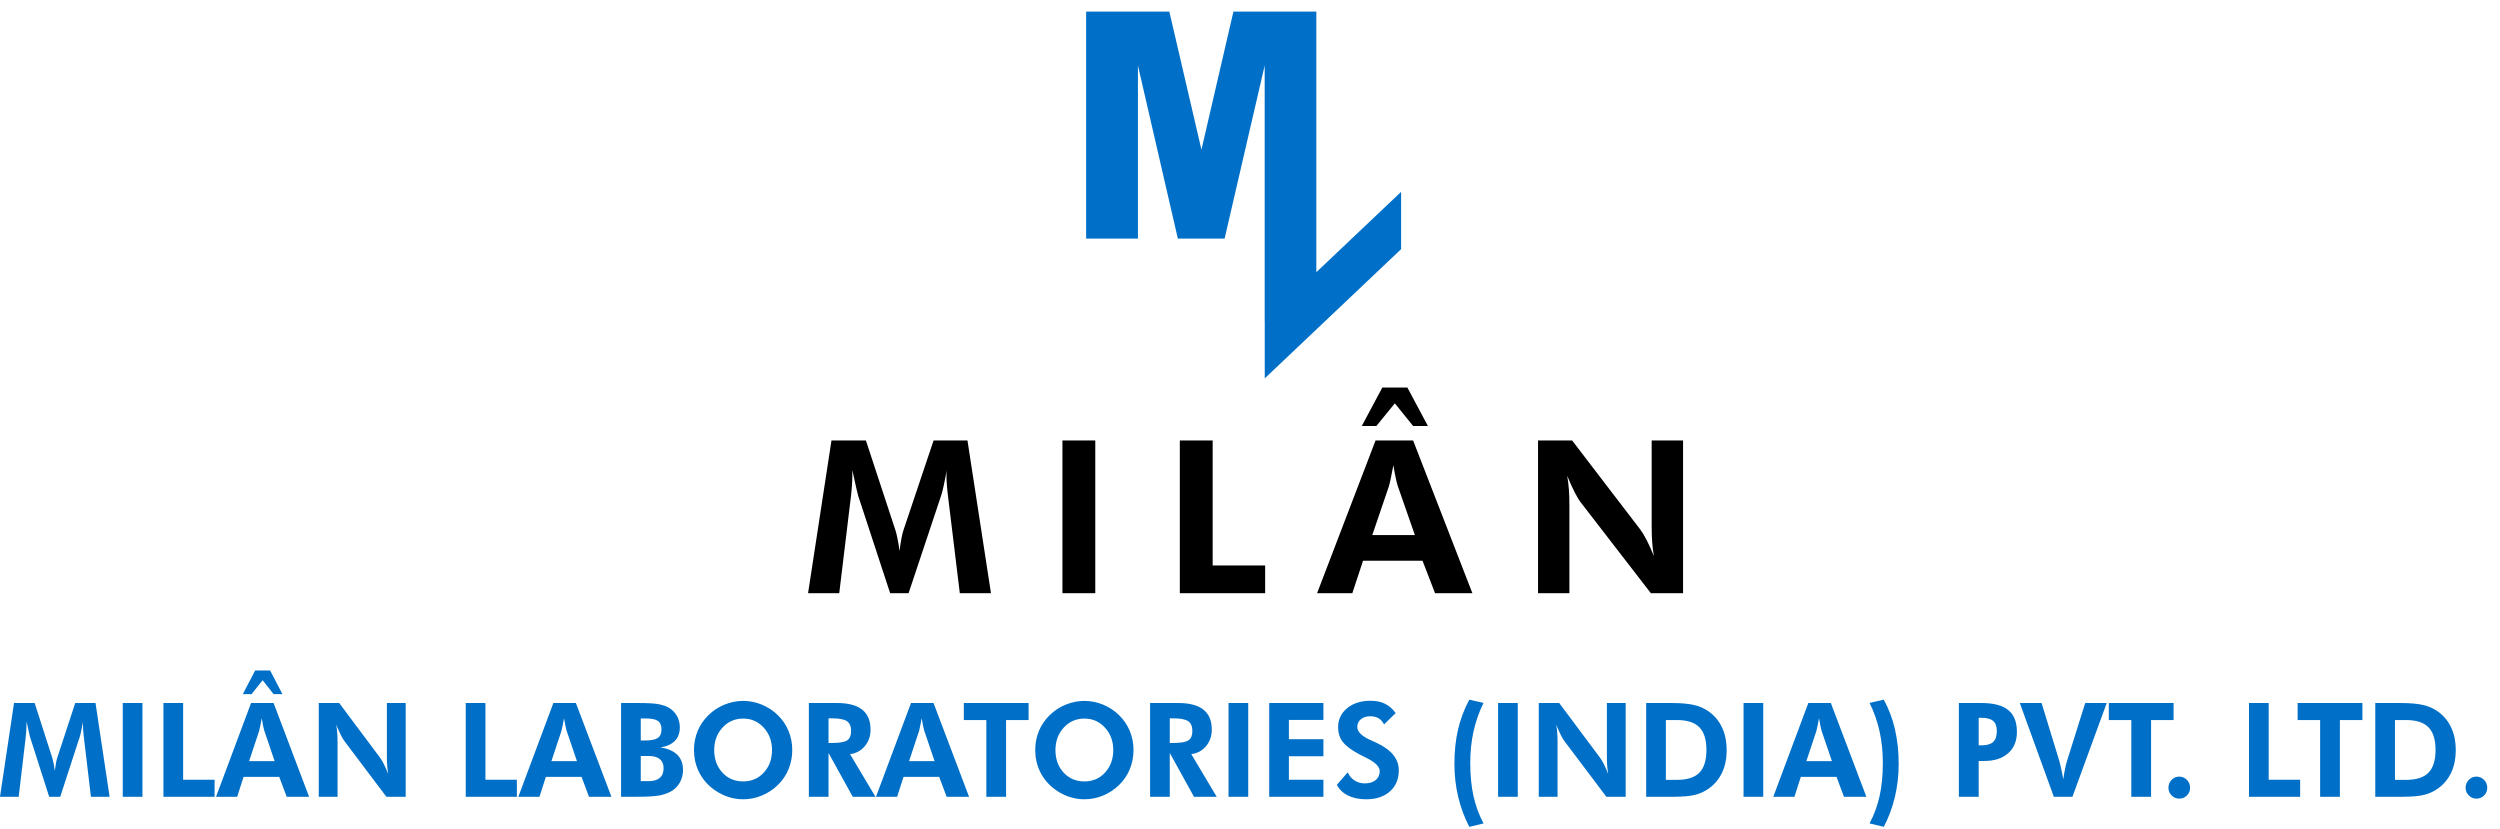 <?xml version="1.0" encoding="UTF-8"?>
<svg xmlns="http://www.w3.org/2000/svg" width="184" height="61" viewBox="0 0 184 61" fill="none">
  <path fill-rule="evenodd" clip-rule="evenodd" d="M79.939 0.854H86.063L88.426 11.018L90.78 0.854H96.882V20.033L103.122 14.119V18.337L93.085 27.849V23.666L93.08 23.671V4.822L90.131 17.561H86.69L83.751 4.822V17.561H79.939V0.854Z" fill="#006FC7"></path>
  <path d="M59.474 43.659L61.196 32.419H63.73L65.907 39.036C65.954 39.175 66.005 39.377 66.057 39.644C66.113 39.909 66.163 40.215 66.208 40.556C66.25 40.21 66.297 39.898 66.347 39.623C66.4 39.35 66.448 39.149 66.495 39.02L68.712 32.419H71.206L72.935 43.659H70.642L69.817 36.879C69.753 36.379 69.711 35.999 69.693 35.745C69.672 35.488 69.661 35.249 69.661 35.029C69.661 34.911 69.661 34.822 69.664 34.765C69.666 34.707 69.672 34.655 69.677 34.607C69.598 35.048 69.526 35.428 69.456 35.747C69.387 36.067 69.323 36.308 69.268 36.473L66.872 43.659H65.514L63.157 36.473C63.139 36.405 63.091 36.222 63.023 35.92C62.954 35.619 62.857 35.179 62.733 34.599V34.93C62.733 35.451 62.688 36.091 62.593 36.848L62.588 36.879L61.768 43.659H59.474ZM78.195 43.659V32.419H80.613V43.659H78.195ZM86.835 43.659V32.419H89.252V41.617H93.115V43.659H86.835ZM104.135 39.382L102.869 35.75C102.832 35.642 102.787 35.459 102.73 35.197C102.674 34.938 102.613 34.618 102.553 34.238C102.484 34.602 102.421 34.927 102.36 35.218C102.297 35.506 102.252 35.7 102.221 35.797L101 39.382H104.135ZM96.938 43.659L101.24 32.419H104.005L108.368 43.659H105.619L104.699 41.272H100.32L99.532 43.659H96.938ZM100.228 31.353L101.741 28.52H103.581L105.094 31.353H104.005L102.661 29.686L101.301 31.353H100.228ZM113.199 43.659V32.419H115.708L120.715 38.96C120.857 39.144 121.015 39.403 121.189 39.738C121.36 40.074 121.54 40.47 121.727 40.925C121.669 40.593 121.627 40.262 121.603 39.935C121.577 39.607 121.563 39.199 121.563 38.706V32.419H123.873V43.659H121.503L116.357 36.995C116.215 36.811 116.056 36.552 115.888 36.217C115.716 35.881 115.537 35.48 115.344 35.014C115.403 35.336 115.445 35.663 115.468 35.994C115.495 36.324 115.508 36.738 115.508 37.241V43.659H113.199Z" fill="black"></path>
  <path d="M0 58.643L1.032 51.742H2.55L3.855 55.805C3.883 55.89 3.913 56.014 3.945 56.178C3.978 56.341 4.008 56.529 4.035 56.738C4.06 56.526 4.089 56.334 4.119 56.165C4.15 55.998 4.179 55.874 4.207 55.795L5.536 51.742H7.03L8.067 58.643H6.692L6.198 54.48C6.16 54.173 6.135 53.94 6.124 53.784C6.111 53.626 6.105 53.48 6.105 53.344C6.105 53.272 6.105 53.217 6.106 53.182C6.108 53.147 6.111 53.114 6.114 53.085C6.067 53.356 6.024 53.589 5.981 53.785C5.94 53.982 5.902 54.13 5.869 54.231L4.433 58.643H3.62L2.207 54.231C2.196 54.189 2.168 54.077 2.127 53.892C2.085 53.706 2.027 53.436 1.953 53.081V53.283C1.953 53.603 1.926 53.996 1.869 54.461L1.866 54.48L1.375 58.643H0ZM9.035 58.643V51.742H10.484V58.643H9.035ZM12.029 58.643V51.742H13.478V57.39H15.793V58.643H12.029ZM20.213 56.017L19.455 53.787C19.433 53.721 19.406 53.608 19.371 53.447C19.338 53.288 19.302 53.092 19.265 52.858C19.224 53.082 19.186 53.282 19.15 53.46C19.112 53.637 19.085 53.756 19.066 53.816L18.335 56.017H20.213ZM15.9 58.643L18.478 51.742H20.136L22.75 58.643H21.102L20.551 57.177H17.927L17.455 58.643H15.9ZM17.872 51.087L18.779 49.347H19.881L20.788 51.087H20.136L19.33 50.063L18.515 51.087H17.872ZM23.461 58.643V51.742H24.965L27.966 55.758C28.051 55.871 28.146 56.03 28.25 56.236C28.353 56.442 28.46 56.685 28.572 56.965C28.538 56.761 28.512 56.558 28.498 56.357C28.482 56.156 28.474 55.905 28.474 55.602V51.742H29.858V58.643H28.438L25.354 54.551C25.269 54.439 25.174 54.279 25.073 54.073C24.97 53.867 24.863 53.621 24.747 53.335C24.782 53.533 24.807 53.734 24.822 53.937C24.837 54.139 24.845 54.394 24.845 54.703V58.643H23.461ZM34.279 58.643V51.742H35.728V57.39H38.042V58.643H34.279ZM42.463 56.017L41.704 53.787C41.682 53.721 41.655 53.608 41.621 53.447C41.587 53.288 41.551 53.092 41.515 52.858C41.474 53.082 41.436 53.282 41.399 53.46C41.361 53.637 41.335 53.756 41.316 53.816L40.584 56.017H42.463ZM38.15 58.643L40.728 51.742H42.385L45 58.643H43.352L42.801 57.177H40.176L39.704 58.643H38.15ZM47.16 57.493H47.728C48.093 57.493 48.37 57.412 48.558 57.25C48.746 57.089 48.841 56.852 48.841 56.54C48.841 56.249 48.747 56.025 48.561 55.872C48.373 55.718 48.103 55.641 47.747 55.641H47.16V57.493ZM47.16 54.5H47.483C47.923 54.5 48.232 54.437 48.414 54.312C48.596 54.186 48.687 53.975 48.687 53.679C48.687 53.389 48.6 53.184 48.425 53.061C48.251 52.939 47.946 52.878 47.512 52.878H47.16V54.5ZM45.711 58.643V51.742H46.98C47.637 51.742 48.117 51.767 48.422 51.819C48.725 51.872 48.989 51.957 49.21 52.076C49.473 52.231 49.676 52.434 49.82 52.685C49.964 52.936 50.035 53.221 50.035 53.538C50.035 53.946 49.917 54.275 49.678 54.521C49.441 54.769 49.086 54.933 48.613 55.013C49.16 55.095 49.572 55.275 49.852 55.555C50.131 55.835 50.27 56.207 50.27 56.672C50.27 57.012 50.19 57.322 50.03 57.604C49.869 57.885 49.648 58.103 49.368 58.257C49.117 58.395 48.825 58.494 48.488 58.553C48.152 58.613 47.594 58.643 46.817 58.643H46.668H45.711ZM58.31 55.206C58.31 55.7 58.22 56.167 58.04 56.606C57.859 57.047 57.599 57.433 57.26 57.766C56.908 58.109 56.511 58.371 56.07 58.553C55.629 58.735 55.173 58.827 54.7 58.827C54.286 58.827 53.882 58.756 53.486 58.613C53.089 58.469 52.726 58.264 52.395 57.996C51.969 57.652 51.643 57.239 51.416 56.757C51.19 56.276 51.076 55.76 51.076 55.206C51.076 54.709 51.166 54.244 51.345 53.808C51.523 53.373 51.785 52.986 52.132 52.646C52.471 52.31 52.865 52.049 53.313 51.864C53.764 51.679 54.225 51.586 54.7 51.586C55.173 51.586 55.631 51.679 56.077 51.864C56.524 52.049 56.917 52.31 57.26 52.646C57.603 52.986 57.863 53.373 58.042 53.811C58.22 54.247 58.31 54.712 58.31 55.206ZM54.7 57.512C55.315 57.512 55.822 57.293 56.222 56.854C56.622 56.416 56.821 55.868 56.821 55.206C56.821 54.553 56.618 54.003 56.214 53.557C55.809 53.111 55.306 52.887 54.7 52.887C54.086 52.887 53.577 53.109 53.173 53.555C52.768 53.999 52.566 54.55 52.566 55.206C52.566 55.872 52.765 56.424 53.163 56.859C53.561 57.295 54.073 57.512 54.7 57.512ZM64.434 58.643H62.763L60.98 55.419V58.643H59.532V51.742H61.606C62.429 51.742 63.047 51.904 63.456 52.229C63.867 52.554 64.072 53.045 64.072 53.698C64.072 54.173 63.932 54.579 63.651 54.915C63.371 55.251 63.008 55.448 62.563 55.504L64.434 58.643ZM60.98 54.683H61.199C61.785 54.683 62.172 54.617 62.36 54.487C62.548 54.357 62.642 54.13 62.642 53.806C62.642 53.467 62.541 53.225 62.339 53.082C62.137 52.939 61.756 52.868 61.199 52.868H60.98V54.683ZM68.785 56.017L68.027 53.787C68.005 53.721 67.978 53.608 67.943 53.447C67.91 53.288 67.874 53.092 67.837 52.858C67.796 53.082 67.758 53.282 67.722 53.46C67.684 53.637 67.657 53.756 67.638 53.816L66.907 56.017H68.785ZM64.472 58.643L67.05 51.742H68.708L71.322 58.643H69.675L69.123 57.177H66.499L66.027 58.643H64.472ZM74.048 52.995V58.643H72.594V52.995H70.937V51.742H75.705V52.995H74.048ZM83.426 55.206C83.426 55.7 83.336 56.167 83.156 56.606C82.974 57.047 82.715 57.433 82.375 57.766C82.023 58.109 81.626 58.371 81.186 58.553C80.745 58.735 80.288 58.827 79.816 58.827C79.402 58.827 78.998 58.756 78.601 58.613C78.204 58.469 77.841 58.264 77.511 57.996C77.084 57.652 76.759 57.239 76.531 56.757C76.305 56.276 76.192 55.76 76.192 55.206C76.192 54.709 76.282 54.244 76.46 53.808C76.639 53.373 76.901 52.986 77.247 52.646C77.587 52.31 77.98 52.049 78.429 51.864C78.879 51.679 79.34 51.586 79.816 51.586C80.288 51.586 80.746 51.679 81.192 51.864C81.639 52.049 82.032 52.31 82.375 52.646C82.718 52.986 82.979 53.373 83.157 53.811C83.336 54.247 83.426 54.712 83.426 55.206ZM79.816 57.512C80.43 57.512 80.938 57.293 81.337 56.854C81.737 56.416 81.936 55.868 81.936 55.206C81.936 54.553 81.734 54.003 81.329 53.557C80.925 53.111 80.421 52.887 79.816 52.887C79.201 52.887 78.693 53.109 78.288 53.555C77.884 53.999 77.681 54.55 77.681 55.206C77.681 55.872 77.88 56.424 78.279 56.859C78.677 57.295 79.189 57.512 79.816 57.512ZM89.55 58.643H87.878L86.096 55.419V58.643H84.647V51.742H86.722C87.545 51.742 88.162 51.904 88.572 52.229C88.982 52.554 89.188 53.045 89.188 53.698C89.188 54.173 89.047 54.579 88.766 54.915C88.486 55.251 88.123 55.448 87.679 55.504L89.55 58.643ZM86.096 54.683H86.314C86.9 54.683 87.287 54.617 87.475 54.487C87.663 54.357 87.758 54.13 87.758 53.806C87.758 53.467 87.657 53.225 87.455 53.082C87.252 52.939 86.872 52.868 86.314 52.868H86.096V54.683ZM90.42 58.643V51.742H91.869V58.643H90.42ZM93.414 58.643V51.742H97.403V52.986H94.863V54.407H97.403V55.66H94.863V57.39H97.403V58.643H93.414ZM98.391 57.765L99.196 56.838C99.299 57.092 99.462 57.292 99.688 57.438C99.912 57.584 100.165 57.657 100.446 57.657C100.786 57.657 101.054 57.575 101.252 57.412C101.449 57.248 101.547 57.029 101.547 56.753C101.547 56.426 101.219 56.101 100.563 55.777C100.35 55.673 100.182 55.588 100.057 55.522C99.465 55.208 99.054 54.901 98.827 54.601C98.598 54.3 98.484 53.943 98.484 53.528C98.484 52.958 98.705 52.492 99.147 52.125C99.591 51.759 100.165 51.576 100.871 51.576C101.282 51.576 101.636 51.648 101.934 51.795C102.231 51.941 102.495 52.17 102.723 52.482L101.866 53.316C101.765 53.114 101.629 52.965 101.462 52.865C101.294 52.767 101.091 52.717 100.854 52.717C100.566 52.717 100.335 52.789 100.16 52.936C99.985 53.082 99.896 53.272 99.896 53.504C99.896 53.869 100.245 54.202 100.942 54.503C101.08 54.564 101.187 54.611 101.261 54.645C101.835 54.912 102.26 55.214 102.536 55.551C102.813 55.887 102.95 56.27 102.95 56.701C102.95 57.348 102.734 57.864 102.299 58.249C101.866 58.634 101.283 58.827 100.552 58.827C100.034 58.827 99.59 58.735 99.219 58.553C98.849 58.371 98.572 58.108 98.391 57.765ZM109.188 51.732C108.854 52.411 108.608 53.113 108.45 53.837C108.29 54.563 108.211 55.335 108.211 56.154C108.211 57.057 108.29 57.864 108.447 58.581C108.605 59.295 108.851 59.969 109.188 60.605L108.142 60.854C107.781 60.166 107.508 59.432 107.323 58.653C107.138 57.874 107.045 57.063 107.045 56.22C107.045 55.296 107.135 54.448 107.315 53.678C107.497 52.905 107.772 52.179 108.142 51.497L109.188 51.732ZM110.259 58.643V51.742H111.708V58.643H110.259ZM113.253 58.643V51.742H114.757L117.757 55.758C117.842 55.871 117.937 56.03 118.041 56.236C118.144 56.442 118.251 56.685 118.364 56.965C118.329 56.761 118.304 56.558 118.289 56.357C118.274 56.156 118.266 55.905 118.266 55.602V51.742H119.65V58.643H118.229L115.145 54.551C115.06 54.439 114.965 54.279 114.864 54.073C114.761 53.867 114.654 53.621 114.539 53.335C114.573 53.533 114.599 53.734 114.613 53.937C114.629 54.139 114.637 54.394 114.637 54.703V58.643H113.253ZM122.607 57.399H123.413C124.171 57.399 124.726 57.224 125.072 56.872C125.419 56.519 125.593 55.961 125.593 55.197C125.593 54.437 125.419 53.879 125.072 53.526C124.726 53.172 124.171 52.995 123.413 52.995H122.607V57.399ZM121.158 58.643V51.742H123.005C123.734 51.742 124.307 51.793 124.727 51.898C125.146 52.001 125.516 52.175 125.833 52.416C126.244 52.727 126.555 53.119 126.765 53.592C126.977 54.065 127.083 54.603 127.083 55.206C127.083 55.819 126.976 56.363 126.759 56.835C126.543 57.308 126.227 57.699 125.81 58.006C125.501 58.233 125.159 58.395 124.781 58.495C124.402 58.593 123.849 58.643 123.121 58.643H122.607H121.158ZM128.325 58.643V51.742H129.774V58.643H128.325ZM134.828 56.017L134.069 53.787C134.047 53.721 134.02 53.608 133.986 53.447C133.952 53.288 133.916 53.092 133.88 52.858C133.839 53.082 133.801 53.282 133.764 53.46C133.726 53.637 133.7 53.756 133.681 53.816L132.949 56.017H134.828ZM130.514 58.643L133.093 51.742H134.75L137.365 58.643H135.717L135.166 57.177H132.541L132.069 58.643H130.514ZM137.6 51.732L138.646 51.497C139.013 52.163 139.288 52.891 139.469 53.678C139.651 54.464 139.743 55.312 139.743 56.22C139.743 57.063 139.649 57.874 139.465 58.653C139.28 59.432 139.006 60.166 138.646 60.854L137.6 60.605C137.937 59.969 138.183 59.295 138.341 58.581C138.498 57.864 138.577 57.057 138.577 56.154C138.577 55.328 138.498 54.554 138.338 53.835C138.18 53.116 137.934 52.414 137.6 51.732ZM145.631 54.857H145.839C146.234 54.857 146.52 54.773 146.699 54.608C146.877 54.44 146.967 54.173 146.967 53.806C146.967 53.467 146.877 53.221 146.699 53.064C146.52 52.908 146.234 52.831 145.839 52.831H145.631V54.857ZM144.173 58.643V51.742H145.839C146.727 51.742 147.385 51.914 147.808 52.26C148.233 52.606 148.445 53.14 148.445 53.863C148.445 54.532 148.231 55.057 147.803 55.438C147.377 55.818 146.784 56.008 146.029 56.008H145.631V58.643H144.173ZM151.162 58.643L148.658 51.742H150.26L151.579 56.046C151.603 56.133 151.642 56.297 151.694 56.535C151.747 56.775 151.802 57.047 151.86 57.351C151.901 57.057 151.944 56.794 151.993 56.564C152.04 56.334 152.088 56.146 152.134 55.998L153.472 51.742H155.055L152.532 58.643H151.162ZM158.319 52.995V58.643H156.865V52.995H155.208V51.742H159.976V52.995H158.319ZM159.597 57.979C159.597 57.752 159.674 57.559 159.831 57.398C159.987 57.239 160.174 57.158 160.393 57.158C160.613 57.158 160.799 57.239 160.956 57.398C161.112 57.559 161.19 57.752 161.19 57.979C161.19 58.202 161.112 58.391 160.957 58.547C160.804 58.703 160.616 58.78 160.393 58.78C160.174 58.78 159.987 58.701 159.831 58.544C159.674 58.387 159.597 58.199 159.597 57.979ZM165.526 58.643V51.742H166.975V57.39H169.29V58.643H165.526ZM172.216 52.995V58.643H170.762V52.995H169.105V51.742H173.873V52.995H172.216ZM176.27 57.399H177.075C177.834 57.399 178.388 57.224 178.734 56.872C179.082 56.519 179.256 55.961 179.256 55.197C179.256 54.437 179.082 53.879 178.734 53.526C178.388 53.172 177.834 52.995 177.075 52.995H176.27V57.399ZM174.821 58.643V51.742H176.668C177.396 51.742 177.97 51.793 178.39 51.898C178.808 52.001 179.178 52.175 179.496 52.416C179.906 52.727 180.218 53.119 180.428 53.592C180.64 54.065 180.745 54.603 180.745 55.206C180.745 55.819 180.638 56.363 180.422 56.835C180.205 57.308 179.889 57.699 179.472 58.006C179.164 58.233 178.821 58.395 178.444 58.495C178.064 58.593 177.511 58.643 176.783 58.643H176.27H174.821ZM181.469 57.979C181.469 57.752 181.546 57.559 181.703 57.398C181.859 57.239 182.046 57.158 182.265 57.158C182.485 57.158 182.671 57.239 182.828 57.398C182.984 57.559 183.062 57.752 183.062 57.979C183.062 58.202 182.984 58.391 182.829 58.547C182.676 58.703 182.488 58.78 182.265 58.78C182.046 58.78 181.859 58.701 181.703 58.544C181.546 58.387 181.469 58.199 181.469 57.979Z" fill="#006FC7"></path>
</svg>
